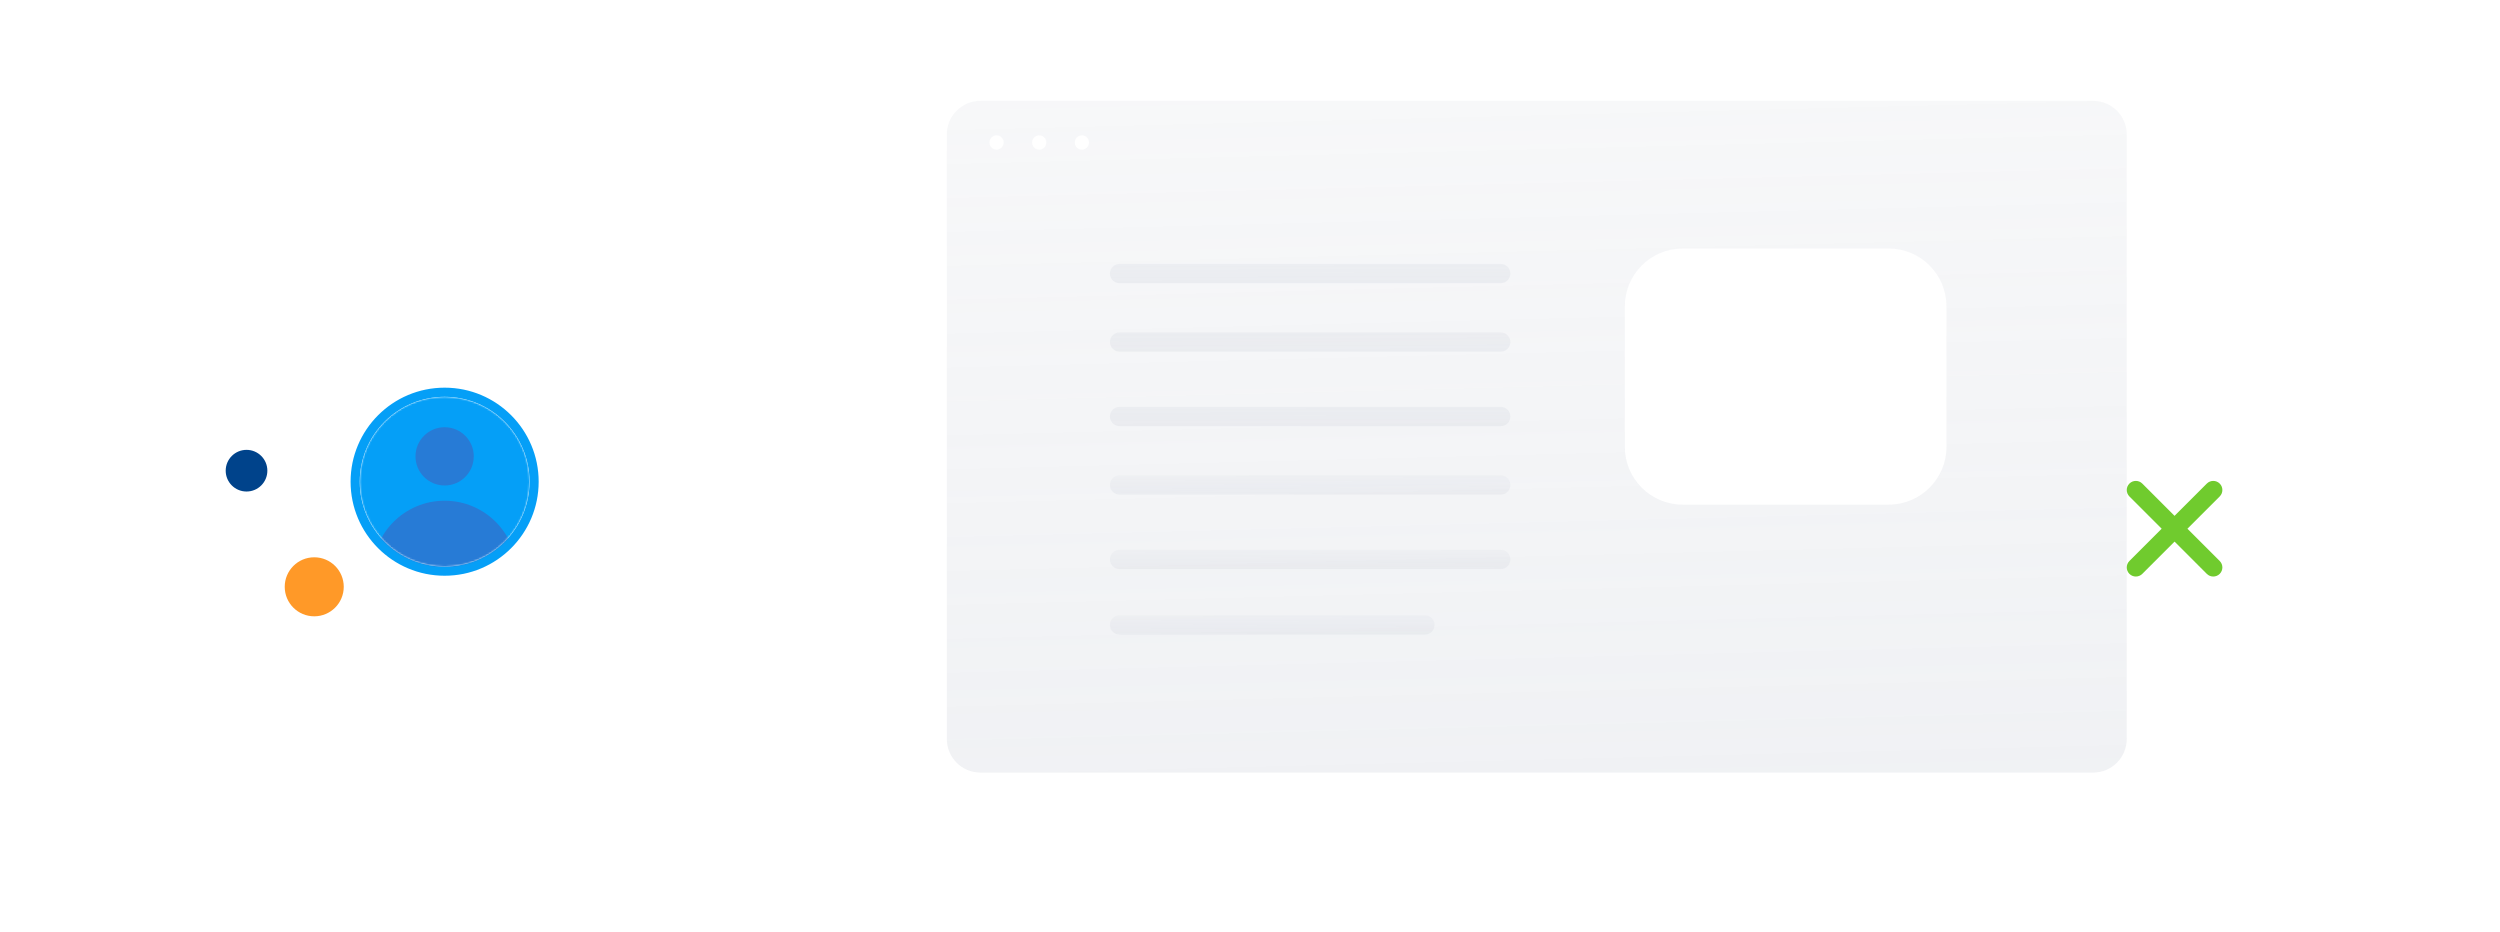 <svg width="1440" height="537" viewBox="0 0 1440 537" fill="none" xmlns="http://www.w3.org/2000/svg">
<g style="mix-blend-mode:screen" opacity="0.2">
<path fill-rule="evenodd" clip-rule="evenodd" d="M545.374 77.424C545.374 66.739 554.036 58.078 564.72 58.078H1205.65C1216.34 58.078 1225 66.739 1225 77.424V425.654C1225 436.339 1216.34 445 1205.65 445H564.72C554.036 445 545.374 436.339 545.374 425.654V77.424ZM574.031 86.208C576.292 86.208 578.125 84.365 578.125 82.091C578.125 79.818 576.292 77.975 574.031 77.975C571.77 77.975 569.937 79.818 569.937 82.091C569.937 84.365 571.77 86.208 574.031 86.208ZM602.693 82.091C602.693 84.365 600.86 86.208 598.599 86.208C596.338 86.208 594.505 84.365 594.505 82.091C594.505 79.818 596.338 77.975 598.599 77.975C600.86 77.975 602.693 79.818 602.693 82.091ZM623.164 86.208C625.425 86.208 627.258 84.365 627.258 82.091C627.258 79.818 625.425 77.975 623.164 77.975C620.902 77.975 619.069 79.818 619.069 82.091C619.069 84.365 620.902 86.208 623.164 86.208ZM969.194 143.157C950.811 143.157 935.91 158.059 935.91 176.441V257.388C935.91 275.77 950.811 290.671 969.194 290.671H1087.88C1106.26 290.671 1121.16 275.77 1121.16 257.388V176.441C1121.16 158.059 1106.26 143.157 1087.88 143.157H969.194Z" fill="url(#paint0_linear)"/>
</g>
<g style="mix-blend-mode:screen" opacity="0.15">
<path fill-rule="evenodd" clip-rule="evenodd" d="M639.313 157.564C639.313 154.501 641.797 152.017 644.861 152.017H864.417C867.48 152.017 869.964 154.501 869.964 157.564C869.964 160.628 867.48 163.112 864.417 163.112H644.861C641.797 163.112 639.313 160.628 639.313 157.564Z" fill="url(#paint1_linear)"/>
</g>
<g style="mix-blend-mode:screen" opacity="0.15">
<path fill-rule="evenodd" clip-rule="evenodd" d="M639.313 197.016C639.313 193.952 641.797 191.469 644.861 191.469H864.417C867.48 191.469 869.964 193.952 869.964 197.016C869.964 200.08 867.48 202.563 864.417 202.563H644.861C641.797 202.563 639.313 200.08 639.313 197.016Z" fill="url(#paint2_linear)"/>
</g>
<g style="mix-blend-mode:screen" opacity="0.15">
<path fill-rule="evenodd" clip-rule="evenodd" d="M639.313 239.897C639.313 236.834 641.797 234.35 644.861 234.35H864.417C867.48 234.35 869.964 236.834 869.964 239.897C869.964 242.961 867.48 245.445 864.417 245.445H644.861C641.797 245.445 639.313 242.961 639.313 239.897Z" fill="url(#paint3_linear)"/>
</g>
<g style="mix-blend-mode:screen" opacity="0.15">
<path fill-rule="evenodd" clip-rule="evenodd" d="M639.313 279.351C639.313 276.287 641.797 273.803 644.861 273.803H864.417C867.48 273.803 869.964 276.287 869.964 279.351C869.964 282.414 867.48 284.898 864.417 284.898H644.861C641.797 284.898 639.313 282.414 639.313 279.351Z" fill="url(#paint4_linear)"/>
</g>
<g style="mix-blend-mode:screen" opacity="0.15">
<path fill-rule="evenodd" clip-rule="evenodd" d="M639.313 322.229C639.313 319.166 641.797 316.682 644.861 316.682H864.417C867.48 316.682 869.964 319.166 869.964 322.229C869.964 325.293 867.48 327.777 864.417 327.777H644.861C641.797 327.777 639.313 325.293 639.313 322.229Z" fill="url(#paint5_linear)"/>
</g>
<g style="mix-blend-mode:screen" opacity="0.15">
<path fill-rule="evenodd" clip-rule="evenodd" d="M639.313 359.966C639.313 356.903 641.797 354.419 644.861 354.419H820.768C823.832 354.419 826.316 356.903 826.316 359.966C826.316 363.03 823.832 365.514 820.768 365.514H644.861C641.797 365.514 639.313 363.03 639.313 359.966Z" fill="url(#paint6_linear)"/>
</g>
<g filter="url(#filter0_dd)">
<path fill-rule="evenodd" clip-rule="evenodd" d="M181 335C190.389 335 198 327.389 198 318C198 308.611 190.389 301 181 301C171.611 301 164 308.611 164 318C164 327.389 171.611 335 181 335Z" fill="#FF9928"/>
</g>
<g filter="url(#filter1_dd)">
<path fill-rule="evenodd" clip-rule="evenodd" d="M142 269C148.627 269 154 263.627 154 257C154 250.373 148.627 245 142 245C135.373 245 130 250.373 130 257C130 263.627 135.373 269 142 269Z" fill="#00438B"/>
</g>
<g filter="url(#filter2_dd)">
<path d="M256.105 302.635C284.565 302.635 307.635 279.565 307.635 251.105C307.635 222.646 284.565 199.575 256.105 199.575C227.646 199.575 204.575 222.646 204.575 251.105C204.575 279.565 227.646 302.635 256.105 302.635Z" stroke="#059FF7" stroke-width="5.271"/>
<mask id="mask0" mask-type="alpha" maskUnits="userSpaceOnUse" x="207" y="202" width="98" height="98">
<path fill-rule="evenodd" clip-rule="evenodd" d="M256.105 300C283.109 300 305 278.109 305 251.105C305 224.101 283.109 202.21 256.105 202.21C229.101 202.21 207.21 224.101 207.21 251.105C207.21 278.109 229.101 300 256.105 300Z" fill="#FFAE1A"/>
</mask>
<g mask="url(#mask0)">
<path fill-rule="evenodd" clip-rule="evenodd" d="M256.105 300C283.109 300 305 278.109 305 251.105C305 224.101 283.109 202.21 256.105 202.21C229.101 202.21 207.21 224.101 207.21 251.105C207.21 278.109 229.101 300 256.105 300Z" fill="#059FF7"/>
<path fill-rule="evenodd" clip-rule="evenodd" d="M256.106 253.293C263.77 253.293 270.234 248.157 272.244 241.139C272.665 239.668 272.891 238.115 272.891 236.508C272.891 227.238 265.376 219.724 256.106 219.724C246.836 219.724 239.321 227.238 239.321 236.508C239.321 245.778 246.836 253.293 256.106 253.293Z" fill="#277BD6"/>
<path fill-rule="evenodd" clip-rule="evenodd" d="M256.104 345.244C275.097 345.244 291.116 332.516 296.098 315.124C297.142 311.479 297.701 307.628 297.701 303.647C297.701 280.674 279.078 262.05 256.104 262.05C233.131 262.05 214.507 280.674 214.507 303.647C214.507 326.621 233.131 345.244 256.104 345.244Z" fill="#277BD6"/>
</g>
</g>
<g filter="url(#filter3_d)">
<path fill-rule="evenodd" clip-rule="evenodd" d="M1278.55 280.956C1280.6 278.907 1280.6 275.585 1278.55 273.537C1276.5 271.488 1273.18 271.488 1271.13 273.537L1252.54 292.124L1233.96 273.537C1231.91 271.488 1228.59 271.488 1226.54 273.537C1224.49 275.586 1224.49 278.908 1226.54 280.956L1245.12 299.543L1226.54 318.129C1224.49 320.178 1224.49 323.5 1226.54 325.548C1228.59 327.597 1231.91 327.597 1233.96 325.548L1252.54 306.962L1271.13 325.549C1273.18 327.598 1276.5 327.598 1278.55 325.549C1280.6 323.5 1280.6 320.178 1278.55 318.13L1259.96 299.543L1278.55 280.956Z" fill="#70CB2E"/>
</g>
<defs>
<filter id="filter0_dd" x="129" y="281" width="104" height="104" filterUnits="userSpaceOnUse" color-interpolation-filters="sRGB">
<feFlood flood-opacity="0" result="BackgroundImageFix"/>
<feColorMatrix in="SourceAlpha" type="matrix" values="0 0 0 0 0 0 0 0 0 0 0 0 0 0 0 0 0 0 127 0"/>
<feOffset dy="5"/>
<feGaussianBlur stdDeviation="3"/>
<feColorMatrix type="matrix" values="0 0 0 0 0 0 0 0 0 0 0 0 0 0 0 0 0 0 0.07 0"/>
<feBlend mode="normal" in2="BackgroundImageFix" result="effect1_dropShadow"/>
<feColorMatrix in="SourceAlpha" type="matrix" values="0 0 0 0 0 0 0 0 0 0 0 0 0 0 0 0 0 0 127 0"/>
<feOffset dy="15"/>
<feGaussianBlur stdDeviation="17.5"/>
<feColorMatrix type="matrix" values="0 0 0 0 0.196 0 0 0 0 0.196 0 0 0 0 0.365 0 0 0 0.1 0"/>
<feBlend mode="normal" in2="effect1_dropShadow" result="effect2_dropShadow"/>
<feBlend mode="normal" in="SourceGraphic" in2="effect2_dropShadow" result="shape"/>
</filter>
<filter id="filter1_dd" x="105.294" y="230.882" width="73.412" height="73.412" filterUnits="userSpaceOnUse" color-interpolation-filters="sRGB">
<feFlood flood-opacity="0" result="BackgroundImageFix"/>
<feColorMatrix in="SourceAlpha" type="matrix" values="0 0 0 0 0 0 0 0 0 0 0 0 0 0 0 0 0 0 127 0"/>
<feOffset dy="3.529"/>
<feGaussianBlur stdDeviation="2.118"/>
<feColorMatrix type="matrix" values="0 0 0 0 0 0 0 0 0 0 0 0 0 0 0 0 0 0 0.07 0"/>
<feBlend mode="normal" in2="BackgroundImageFix" result="effect1_dropShadow"/>
<feColorMatrix in="SourceAlpha" type="matrix" values="0 0 0 0 0 0 0 0 0 0 0 0 0 0 0 0 0 0 127 0"/>
<feOffset dy="10.588"/>
<feGaussianBlur stdDeviation="12.353"/>
<feColorMatrix type="matrix" values="0 0 0 0 0.196 0 0 0 0 0.196 0 0 0 0 0.365 0 0 0 0.1 0"/>
<feBlend mode="normal" in2="effect1_dropShadow" result="effect2_dropShadow"/>
<feBlend mode="normal" in="SourceGraphic" in2="effect2_dropShadow" result="shape"/>
</filter>
<filter id="filter2_dd" x="155.819" y="170.585" width="200.572" height="200.572" filterUnits="userSpaceOnUse" color-interpolation-filters="sRGB">
<feFlood flood-opacity="0" result="BackgroundImageFix"/>
<feColorMatrix in="SourceAlpha" type="matrix" values="0 0 0 0 0 0 0 0 0 0 0 0 0 0 0 0 0 0 127 0"/>
<feOffset dy="6.589"/>
<feGaussianBlur stdDeviation="3.953"/>
<feColorMatrix type="matrix" values="0 0 0 0 0 0 0 0 0 0 0 0 0 0 0 0 0 0 0.07 0"/>
<feBlend mode="normal" in2="BackgroundImageFix" result="effect1_dropShadow"/>
<feColorMatrix in="SourceAlpha" type="matrix" values="0 0 0 0 0 0 0 0 0 0 0 0 0 0 0 0 0 0 127 0"/>
<feOffset dy="19.766"/>
<feGaussianBlur stdDeviation="23.06"/>
<feColorMatrix type="matrix" values="0 0 0 0 0.196 0 0 0 0 0.196 0 0 0 0 0.365 0 0 0 0.1 0"/>
<feBlend mode="normal" in2="effect1_dropShadow" result="effect2_dropShadow"/>
<feBlend mode="normal" in="SourceGraphic" in2="effect2_dropShadow" result="shape"/>
</filter>
<filter id="filter3_d" x="1219" y="271" width="67.085" height="67.085" filterUnits="userSpaceOnUse" color-interpolation-filters="sRGB">
<feFlood flood-opacity="0" result="BackgroundImageFix"/>
<feColorMatrix in="SourceAlpha" type="matrix" values="0 0 0 0 0 0 0 0 0 0 0 0 0 0 0 0 0 0 127 0"/>
<feOffset dy="5"/>
<feGaussianBlur stdDeviation="3"/>
<feColorMatrix type="matrix" values="0 0 0 0 0 0 0 0 0 0 0 0 0 0 0 0 0 0 0.07 0"/>
<feBlend mode="normal" in2="BackgroundImageFix" result="effect1_dropShadow"/>
<feBlend mode="normal" in="SourceGraphic" in2="effect1_dropShadow" result="shape"/>
</filter>
<linearGradient id="paint0_linear" x1="56.375" y1="-191.617" x2="75.948" y2="584.929" gradientUnits="userSpaceOnUse">
<stop stop-color="#ACB3C2" stop-opacity="0.22"/>
<stop offset="1" stop-color="#ACB3C2"/>
</linearGradient>
<linearGradient id="paint1_linear" x1="473.357" y1="144.857" x2="473.405" y2="167.138" gradientUnits="userSpaceOnUse">
<stop stop-color="#ACB3C2" stop-opacity="0.72"/>
<stop offset="1" stop-color="#ACB3C2"/>
</linearGradient>
<linearGradient id="paint2_linear" x1="473.357" y1="184.309" x2="473.405" y2="206.59" gradientUnits="userSpaceOnUse">
<stop stop-color="#ACB3C2" stop-opacity="0.72"/>
<stop offset="1" stop-color="#ACB3C2"/>
</linearGradient>
<linearGradient id="paint3_linear" x1="473.357" y1="227.19" x2="473.405" y2="249.471" gradientUnits="userSpaceOnUse">
<stop stop-color="#ACB3C2" stop-opacity="0.72"/>
<stop offset="1" stop-color="#ACB3C2"/>
</linearGradient>
<linearGradient id="paint4_linear" x1="473.357" y1="266.643" x2="473.405" y2="288.924" gradientUnits="userSpaceOnUse">
<stop stop-color="#ACB3C2" stop-opacity="0.22"/>
<stop offset="1" stop-color="#ACB3C2"/>
</linearGradient>
<linearGradient id="paint5_linear" x1="473.357" y1="309.522" x2="473.405" y2="331.803" gradientUnits="userSpaceOnUse">
<stop stop-color="#ACB3C2" stop-opacity="0.22"/>
<stop offset="1" stop-color="#ACB3C2"/>
</linearGradient>
<linearGradient id="paint6_linear" x1="504.763" y1="347.259" x2="504.821" y2="369.54" gradientUnits="userSpaceOnUse">
<stop stop-color="#ACB3C2" stop-opacity="0.22"/>
<stop offset="1" stop-color="#ACB3C2"/>
</linearGradient>
</defs>
</svg>
